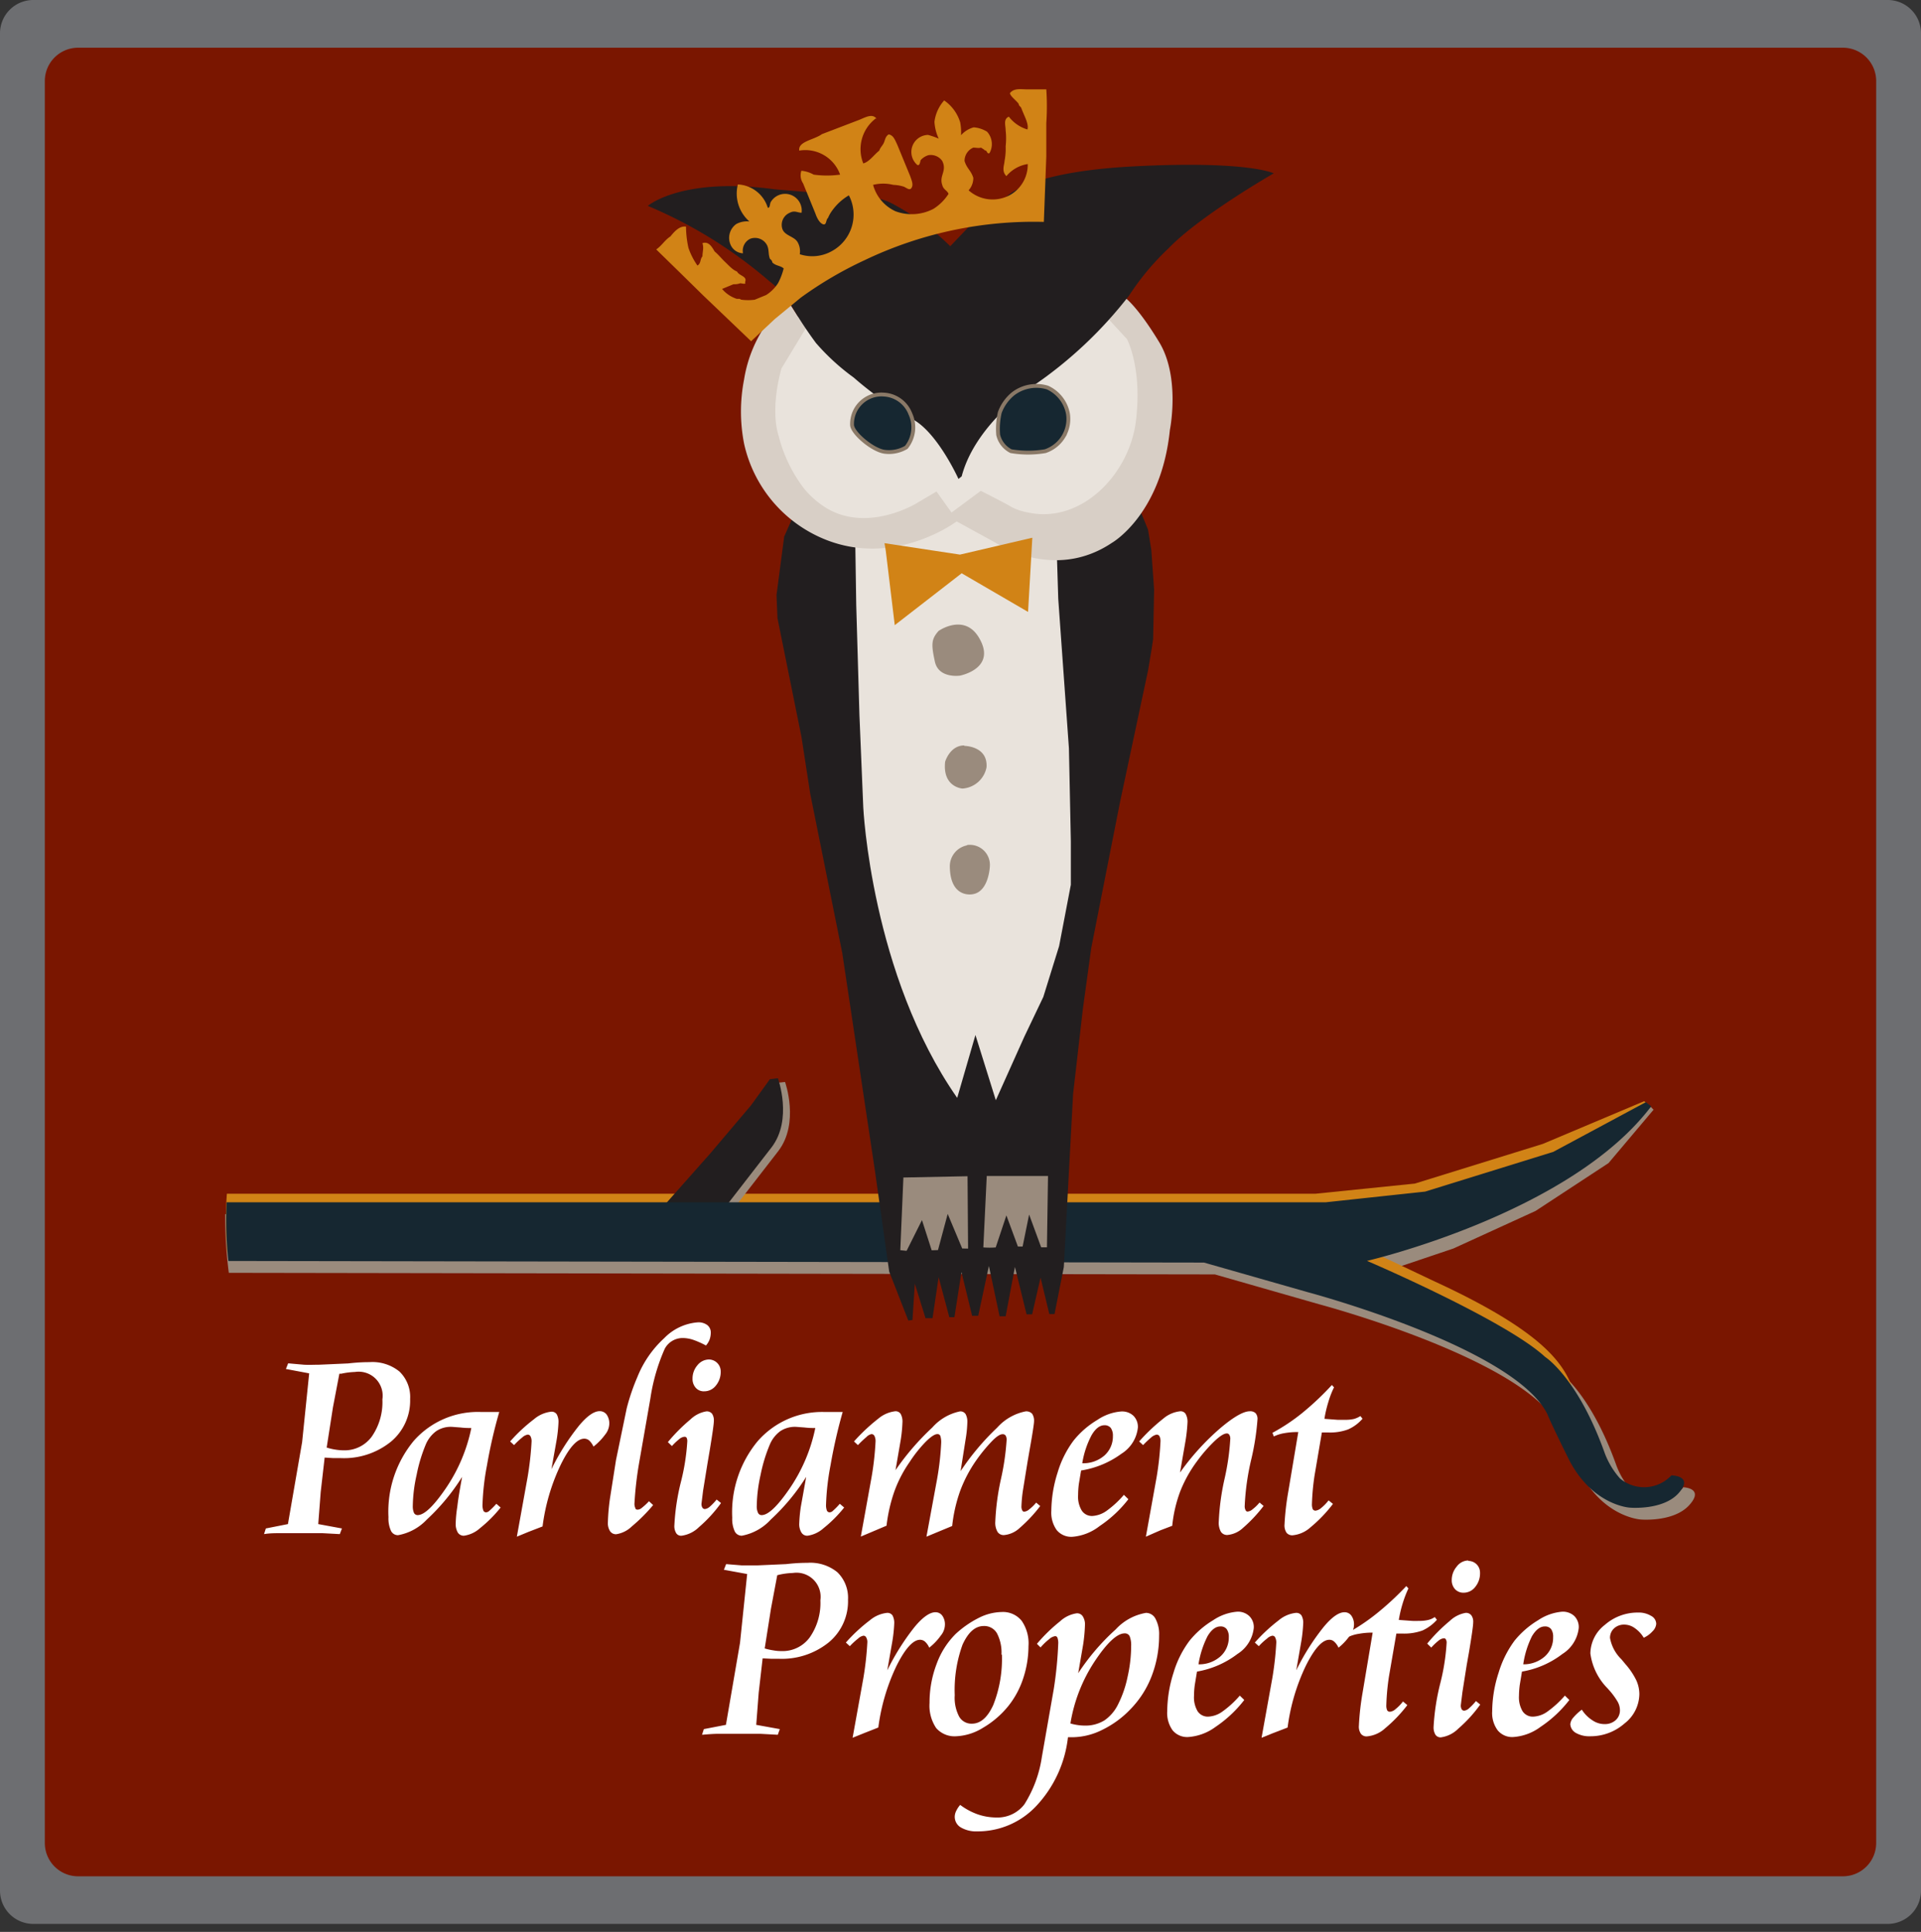 <svg xmlns="http://www.w3.org/2000/svg" width="180" height="181" fill="none" xmlns:v="https://vecta.io/nano"><rect width="100%" height="100%" fill="#333333" stroke="none"/><g clip-path="url(#A)"><path d="M176.88 0H3.12A3.12 3.12 0 0 0 0 3.12v174.01a3.12 3.12 0 0 0 3.12 3.12h173.76a3.12 3.12 0 0 0 3.12-3.12V3.12A3.12 3.12 0 0 0 176.88 0z" fill="#6d6e71"/><path d="M172.68 4.47H7.32A3.12 3.12 0 0 0 4.2 7.59v165.08a3.12 3.12 0 0 0 3.12 3.12h165.36a3.12 3.12 0 0 0 3.12-3.12V7.59a3.12 3.12 0 0 0-3.12-3.12z" fill="#7a1600"/><g fill="#fff"><path d="M30.42 136.56l-.37 3.23-.23 3 2.22.41-.2.53-1.64-.09h-1.94-1.93c-.54 0-1.06 0-1.59.09l.17-.53 2.07-.41 1.33-7.68.66-6.44-2.18-.41.21-.53 1.47.13c.47.03 1 0 1.45 0l2.7-.12c1.05-.12 1.73-.12 2-.12 1.015-.074 2.019.24 2.81.88a3.31 3.31 0 0 1 1 2.57 5 5 0 0 1-1.8 4c-1.322 1.064-2.985 1.611-4.68 1.54h-.71l-.82-.05zm.19-.94a5.36 5.36 0 0 0 .8.19 5.1 5.1 0 0 0 .79.07 3.15 3.15 0 0 0 2.63-1.28 5.65 5.65 0 0 0 1-3.49 2.24 2.24 0 0 0-.084-1.044 2.27 2.27 0 0 0-.548-.894 2.24 2.24 0 0 0-.893-.548 2.26 2.26 0 0 0-1.045-.084 6.96 6.96 0 0 0-1.27.16h-.19l-.6 3.14-.59 3.78zm12.69 2.75a19.67 19.67 0 0 1-3.31 4 4.87 4.87 0 0 1-2.69 1.46c-.141.003-.279-.035-.398-.11s-.214-.182-.272-.31a2.77 2.77 0 0 1-.23-1.26 10.4 10.4 0 0 1 2.38-7.17c.789-.891 1.766-1.595 2.861-2.06a8 8 0 0 1 3.469-.63h1.67c-.476 1.644-.86 3.313-1.15 5-.239 1.22-.379 2.457-.42 3.7a1.4 1.4 0 0 0 .08.53.26.26 0 0 0 .103.126c.047.03.101.046.157.044.114-.009.22-.059.3-.14a7.64 7.64 0 0 0 .66-.66l.4.35c-.572.717-1.223 1.368-1.94 1.94-.416.376-.935.62-1.49.7a.65.65 0 0 1-.328-.069.66.66 0 0 1-.252-.221 1.58 1.58 0 0 1-.2-.86 11.8 11.8 0 0 1 .15-1.57c.08-.74.24-1.64.45-2.79zm.85-4.58c-.26 0-.59 0-1-.05l-.8-.06c-.52-.026-1.035.114-1.47.4a3 3 0 0 0-1 1.29 14.7 14.7 0 0 0-.84 2.8 14.1 14.1 0 0 0-.36 2.92 1.55 1.55 0 0 0 .11.65.38.38 0 0 0 .34.21c.62 0 1.49-.83 2.63-2.49a15.57 15.57 0 0 0 2.4-5.65l-.01-.02zm11.46 1.74a1.86 1.86 0 0 0-.4-.57.71.71 0 0 0-.46-.17c-.667 0-1.397.8-2.19 2.4a18.85 18.85 0 0 0-1.72 5.82l-1.32.51-1.09.45 1-5.54a29.27 29.27 0 0 0 .38-3.38 1 1 0 0 0-.1-.48.3.3 0 0 0-.111-.12c-.047-.029-.103-.042-.159-.04a1 1 0 0 0-.5.26 6.92 6.92 0 0 0-.77.72l-.37-.34c.672-.766 1.419-1.462 2.23-2.08.456-.394 1.021-.641 1.62-.71.101-.008.203.01.294.054a.58.58 0 0 1 .226.196 1.47 1.47 0 0 1 .16.77 13.38 13.38 0 0 1-.18 1.67l-.48 2.7c.693-1.421 1.538-2.762 2.52-4 .81-1 1.48-1.44 2-1.44.128-.002.255.027.37.084a.8.8 0 0 1 .29.246 1.45 1.45 0 0 1 .24.87 1.69 1.69 0 0 1-.39 1 5.63 5.63 0 0 1-1.09 1.12zm10.54-9.47a8.15 8.15 0 0 0-1.16-.52 3.13 3.13 0 0 0-1-.18 1.9 1.9 0 0 0-.99.262c-.3.177-.545.432-.71.738a18.01 18.01 0 0 0-1.35 4.67l-1.08 6.18a33.13 33.13 0 0 0-.41 3.65.88.88 0 0 0 .08.42c0 .11.12.16.2.16.131-.003.257-.049.36-.13.258-.2.499-.42.72-.66l.39.36c-.605.726-1.274 1.395-2 2a2.67 2.67 0 0 1-1.46.73c-.113.006-.227-.018-.328-.069a.66.66 0 0 1-.252-.221 1.38 1.38 0 0 1-.2-.82 19.38 19.38 0 0 1 .19-2.21l.57-3.63 1-4.83a19.54 19.54 0 0 1 1-2.94 9.93 9.93 0 0 1 2.52-3.65 4.9 4.9 0 0 1 3.14-1.48 1.38 1.38 0 0 1 .9.26.88.88 0 0 1 .32.73 1.93 1.93 0 0 1-.11.62 1.87 1.87 0 0 1-.34.56zm1 14.43l.41.33a12.9 12.9 0 0 1-2.06 2.25c-.442.439-1.013.723-1.63.81a.54.54 0 0 1-.51-.24 1.26 1.26 0 0 1-.17-.75 20.88 20.88 0 0 1 .6-4c.327-1.264.532-2.556.61-3.86a.7.7 0 0 0-.06-.32.23.23 0 0 0-.082-.075c-.033-.017-.07-.026-.108-.025a.85.85 0 0 0-.48.2 5.77 5.77 0 0 0-.71.67l-.38-.37a16.2 16.2 0 0 1 2.11-2.12 2.81 2.81 0 0 1 1.5-.76.63.63 0 0 1 .291.046.64.64 0 0 1 .239.174 1.11 1.11 0 0 1 .17.66c0 .29-.13 1.21-.39 2.78l-.21 1.24-.41 2.53-.15 1.22a.64.64 0 0 0 .09.38c.027.041.064.074.108.095s.093.03.142.025a.85.85 0 0 0 .44-.22c.233-.203.447-.428.64-.67zm-.74-13.12a1.12 1.12 0 0 1 .428.082 1.11 1.11 0 0 1 .693 1.028 2 2 0 0 1-.45 1.33c-.128.168-.293.304-.482.398a1.38 1.38 0 0 1-.608.142c-.15.009-.299-.017-.438-.074a.99.99 0 0 1-.362-.256 1.23 1.23 0 0 1-.3-.86 1.88 1.88 0 0 1 .45-1.24c.126-.165.288-.3.473-.396a1.41 1.41 0 0 1 .597-.154zm9.13 11a19.7 19.7 0 0 1-3.32 4 4.87 4.87 0 0 1-2.71 1.51.73.73 0 0 1-.67-.42 2.77 2.77 0 0 1-.23-1.26 10.45 10.45 0 0 1 2.38-7.17 8.01 8.01 0 0 1 2.845-2.083c1.091-.474 2.275-.698 3.465-.657h1.66a48.03 48.03 0 0 0-1.14 5c-.239 1.22-.379 2.457-.42 3.7a1.4 1.4 0 0 0 .08.53c.021.052.057.096.103.126a.27.27 0 0 0 .157.044.45.45 0 0 0 .3-.14 6.64 6.64 0 0 0 .65-.66l.41.35a12.24 12.24 0 0 1-1.94 1.94c-.416.376-.935.62-1.49.7a.63.63 0 0 1-.57-.29 1.5 1.5 0 0 1-.21-.86 13.76 13.76 0 0 1 .15-1.57l.5-2.79zm.85-4.58c-.26 0-.59 0-1-.05l-.79-.06c-.523-.026-1.041.114-1.48.4a3 3 0 0 0-1 1.29 14.66 14.66 0 0 0-.85 2.8 14.1 14.1 0 0 0-.36 2.92 1.39 1.39 0 0 0 .12.65.36.36 0 0 0 .34.21c.61 0 1.48-.83 2.62-2.49 1.167-1.705 1.983-3.626 2.4-5.65v-.02zm10.42 10.18l1-5.42a26.17 26.17 0 0 0 .38-3.36 1.92 1.92 0 0 0-.08-.66c-.023-.054-.062-.1-.112-.13a.29.29 0 0 0-.168-.04c-.24 0-.61.24-1.1.73a12.22 12.22 0 0 0-1.5 1.89 11.73 11.73 0 0 0-1.43 2.76 14.95 14.95 0 0 0-.73 3.2l-1.77.75-.64.27 1-5.53a27.18 27.18 0 0 0 .38-3.38 1.08 1.08 0 0 0-.1-.51c-.025-.053-.064-.099-.114-.131s-.107-.049-.166-.049c-.18.041-.344.135-.47.27a10.25 10.25 0 0 0-.8.76l-.37-.34a17.46 17.46 0 0 1 2.28-2.14 3.01 3.01 0 0 1 1.58-.69c.102-.009.205.01.297.056s.169.117.223.204a1.5 1.5 0 0 1 .16.8c-.021.543-.074 1.084-.16 1.62l-.49 2.84a24.17 24.17 0 0 1 3.45-4 4.74 4.74 0 0 1 2.6-1.51.59.59 0 0 1 .295.06c.091.046.169.115.225.2a1.5 1.5 0 0 1 .16.8 10.96 10.96 0 0 1-.11 1.24l-.52 3.3a23.56 23.56 0 0 1 3.43-4.08 4.81 4.81 0 0 1 2.67-1.52.75.75 0 0 1 .6.22 1.17 1.17 0 0 1 .18.73c0 .2-.14 1.13-.44 2.81l-.16.92-.44 2.72a13.06 13.06 0 0 0-.14 1.49.76.76 0 0 0 .07.37.2.2 0 0 0 .068.098c.032.025.071.04.112.042a.82.82 0 0 0 .47-.21 4.16 4.16 0 0 0 .66-.64l.38.32c-.568.748-1.211 1.435-1.92 2.05a2.47 2.47 0 0 1-1.47.67c-.119.008-.238-.015-.345-.068a.69.69 0 0 1-.265-.232 1.69 1.69 0 0 1-.21-.95c.058-1.346.236-2.685.53-4a23.44 23.44 0 0 0 .53-3.65.75.75 0 0 0-.09-.42c-.033-.045-.077-.081-.128-.103s-.107-.032-.162-.027c-.24 0-.573.22-1 .66-.539.565-1.034 1.17-1.48 1.81a12.68 12.68 0 0 0-1.49 2.84 14.34 14.34 0 0 0-.75 3.29l-1.16.48-1.25.52zm14.49-6.2l-.21 1.26a8.57 8.57 0 0 0-.07 1.05c-.035.503.084 1.006.34 1.44a1.13 1.13 0 0 0 .432.388c.176.089.372.131.568.122.485-.032.95-.202 1.34-.49.595-.431 1.135-.931 1.61-1.49l.42.41a11.41 11.41 0 0 1-2.7 2.52c-.73.575-1.613.922-2.54 1a1.77 1.77 0 0 1-.809-.135c-.256-.108-.482-.274-.661-.485a2.8 2.8 0 0 1-.51-1.8 12.09 12.09 0 0 1 .59-3.6c.318-1.081.826-2.097 1.5-3 .617-.767 1.365-1.417 2.21-1.92a4.61 4.61 0 0 1 2.24-.8 1.57 1.57 0 0 1 .616.082 1.55 1.55 0 0 1 .534.318 1.46 1.46 0 0 1 .327.511c.073.191.104.395.093.599a3.29 3.29 0 0 1-.487 1.403 3.31 3.31 0 0 1-1.053 1.047 8.69 8.69 0 0 1-3.78 1.57zm.12-.68a3 3 0 0 0 2.06-.72 2.4 2.4 0 0 0 .601-.827c.138-.316.206-.658.199-1.003.017-.268-.053-.535-.2-.76-.073-.084-.164-.15-.266-.193a.72.72 0 0 0-.324-.057c-.44 0-.84.31-1.2.92-.437.825-.734 1.717-.88 2.64h.01z"/><path d="M107.37 143.97l1-5.54c.191-1.118.314-2.247.37-3.38.01-.165-.021-.33-.09-.48-.025-.051-.066-.094-.115-.122a.29.29 0 0 0-.165-.038c-.186.042-.358.132-.5.26a9.57 9.57 0 0 0-.76.72l-.37-.34c.688-.779 1.445-1.496 2.26-2.14a2.92 2.92 0 0 1 1.59-.69c.101-.008.202.013.292.058a.55.55 0 0 1 .218.202c.13.246.189.523.17.8a15.4 15.4 0 0 1-.19 1.74l-.51 2.94a23.2 23.2 0 0 1 3.72-4.11c1.28-1.09 2.22-1.63 2.82-1.63a.72.72 0 0 1 .54.18.81.81 0 0 1 .18.55c-.094 1.294-.295 2.579-.6 3.84a23.22 23.22 0 0 0-.6 4.32.75.75 0 0 0 .08.37.22.22 0 0 0 .07.097c.032.024.07.04.11.043a.82.82 0 0 0 .47-.21 3.81 3.81 0 0 0 .66-.64l.38.32a13.7 13.7 0 0 1-1.92 2.05c-.398.38-.912.616-1.46.67-.12.009-.241-.014-.35-.067a.69.69 0 0 1-.27-.233c-.157-.29-.227-.621-.2-.95.06-1.347.241-2.686.54-4 .285-1.236.465-2.494.54-3.76.006-.129-.025-.258-.09-.37a.26.26 0 0 0-.24-.13c-.26 0-.64.24-1.14.71-.609.586-1.164 1.225-1.66 1.91-.647.869-1.175 1.821-1.57 2.83a12.79 12.79 0 0 0-.74 3.2l-1.1.42-1.37.6zm17.43-14.21l.2.22a8.42 8.42 0 0 0-.54 1.4 11.39 11.39 0 0 0-.36 1.55l1.22.09h.66a3.55 3.55 0 0 0 .89-.08c.212-.061.414-.152.6-.27l.2.25a3.84 3.84 0 0 1-1.35 1 4.84 4.84 0 0 1-1.8.29h-.35-.31l-.68 4a21.83 21.83 0 0 0-.25 2.69 1.17 1.17 0 0 0 .08.5c.03.046.072.082.121.105a.29.29 0 0 0 .159.025 1 1 0 0 0 .51-.25 4.29 4.29 0 0 0 .69-.71l.41.33a13.19 13.19 0 0 1-2.1 2.19c-.464.425-1.053.689-1.68.75-.107.008-.215-.01-.314-.052a.67.67 0 0 1-.256-.188 1.23 1.23 0 0 1-.19-.77c.052-1.006.166-2.008.34-3l.95-5.66c-.432-.007-.864.026-1.29.1-.347.054-.683.159-1 .31l-.13-.34a17.93 17.93 0 0 0 2.78-1.85 26.78 26.78 0 0 0 2.79-2.63zm-53.34 25.61l-.37 3.23-.23 3 2.21.4-.19.53-1.65-.09H69.3h-1.93c-.54 0-1.07.05-1.59.09l.17-.53 2.07-.4 1.32-7.68.67-6.45-2.18-.4.21-.53 1.47.12h1.45l2.7-.12c1.05-.12 1.73-.12 2-.12a4 4 0 0 1 2.8.88 3.33 3.33 0 0 1 .778 1.176 3.35 3.35 0 0 1 .222 1.394 5 5 0 0 1-1.8 4 7 7 0 0 1-4.68 1.54h-.71l-.81-.04zm.19-.93a5.34 5.34 0 0 0 .8.18 4.16 4.16 0 0 0 .78.07 3.15 3.15 0 0 0 1.478-.314c.46-.223.859-.555 1.162-.966a5.62 5.62 0 0 0 1-3.48 2.26 2.26 0 0 0-.642-1.926c-.25-.249-.554-.436-.889-.546a2.26 2.26 0 0 0-1.039-.088c-.427.014-.853.067-1.27.16l-.2.05-.59 3.14-.59 3.75v-.03zm15.42-.07a1.64 1.64 0 0 0-.39-.56c-.13-.115-.297-.179-.47-.18-.64 0-1.38.8-2.19 2.41-.88 1.832-1.461 3.794-1.72 5.81l-1.32.52-1.09.44 1-5.54a29.27 29.27 0 0 0 .38-3.38.86.86 0 0 0-.1-.47c-.022-.053-.06-.097-.108-.127a.28.28 0 0 0-.162-.043 1 1 0 0 0-.5.27 6.63 6.63 0 0 0-.77.71l-.37-.34a15.37 15.37 0 0 1 2.24-2.08c.455-.389 1.016-.633 1.61-.7a.59.59 0 0 1 .292.051c.092.042.17.107.228.189a1.47 1.47 0 0 1 .16.77 13.54 13.54 0 0 1-.18 1.68l-.47 2.69c.693-1.419 1.534-2.759 2.51-4 .81-1 1.49-1.44 2-1.44.127-.002.253.027.366.084s.211.142.284.246a1.39 1.39 0 0 1 .24.86 1.64 1.64 0 0 1-.39 1c-.303.427-.667.808-1.08 1.13zm6.77-3.34a2.24 2.24 0 0 1 1.044.181c.329.142.619.362.846.639a3.73 3.73 0 0 1 .64 2.38c-.004 1.019-.169 2.032-.49 3a8.22 8.22 0 0 1-1.37 2.57 8.68 8.68 0 0 1-2.41 2.08 5.18 5.18 0 0 1-2.51.79c-.35.024-.701-.033-1.025-.167a2.28 2.28 0 0 1-.845-.603 3.76 3.76 0 0 1-.62-2.36c-.005-1.244.218-2.478.66-3.64a7.64 7.64 0 0 1 1.8-2.83 9.43 9.43 0 0 1 2.19-1.51 4.92 4.92 0 0 1 2.09-.53zm0 4a3.92 3.92 0 0 0-.42-2c-.123-.216-.303-.394-.519-.516a1.38 1.38 0 0 0-.711-.174c-.82 0-1.47.59-2 1.75a12.45 12.45 0 0 0-.73 4.73 3.79 3.79 0 0 0 .41 2 1.32 1.32 0 0 0 .506.503c.212.119.452.176.694.167.81 0 1.47-.59 2-1.75a11.74 11.74 0 0 0 .81-4.72l-.04.01zm7.19 1.73c.99-1.511 2.169-2.889 3.51-4.1a5 5 0 0 1 2.84-1.55c.188 0 .373.054.532.155s.287.245.368.415a3.01 3.01 0 0 1 .33 1.53 10.54 10.54 0 0 1-.69 3.8 9.09 9.09 0 0 1-2 3.13 9.16 9.16 0 0 1-2.62 1.92 6.36 6.36 0 0 1-2.8.7h-.43a11.23 11.23 0 0 1-2.94 6.41 7.53 7.53 0 0 1-2.522 1.788c-.955.415-1.987.626-3.028.622a2.84 2.84 0 0 1-1.55-.37 1.15 1.15 0 0 1-.57-1 1.25 1.25 0 0 1 .14-.55 2.46 2.46 0 0 1 .37-.56c.496.374 1.045.671 1.63.88a5.4 5.4 0 0 0 1.74.3c.509.021 1.015-.08 1.477-.296s.864-.54 1.173-.944a11.4 11.4 0 0 0 1.63-4.41l1.12-6.39c.225-1.421.365-2.853.42-4.29a1.46 1.46 0 0 0-.07-.49.23.23 0 0 0-.081-.122c-.04-.031-.088-.048-.139-.048a1.08 1.08 0 0 0-.57.29 5.55 5.55 0 0 0-.8.77l-.34-.34c.653-.773 1.379-1.48 2.17-2.11.432-.403.976-.664 1.56-.75.112-.007.224.016.325.067a.62.62 0 0 1 .245.223c.156.255.226.552.2.85a14.87 14.87 0 0 1-.17 1.8l-.46 2.67zm-.73 4.71c.226.067.457.117.69.15a4.73 4.73 0 0 0 .64.05c.654.02 1.3-.151 1.86-.49a3.93 3.93 0 0 0 1.31-1.57 10.24 10.24 0 0 0 .86-2.53c.214-.942.325-1.904.33-2.87a2.24 2.24 0 0 0-.14-.91c-.043-.086-.111-.158-.194-.206a.49.49 0 0 0-.276-.064c-.7 0-1.63.86-2.78 2.58a14.88 14.88 0 0 0-2.3 5.86zm11.86-4.86l-.21 1.27a8.14 8.14 0 0 0-.07 1c-.033.506.085 1.011.34 1.45.11.162.259.293.435.381a1.15 1.15 0 0 0 .565.119c.485-.028.952-.198 1.34-.49.594-.427 1.135-.924 1.61-1.48l.42.41c-.756.978-1.664 1.829-2.69 2.52-.742.552-1.627.882-2.55.95a1.78 1.78 0 0 1-.809-.135c-.255-.108-.482-.274-.661-.485a2.78 2.78 0 0 1-.51-1.8c.014-1.223.213-2.437.59-3.6.318-1.081.826-2.097 1.5-3 .619-.764 1.367-1.414 2.21-1.92.669-.456 1.444-.731 2.25-.8a1.52 1.52 0 0 1 .612.088c.196.07.376.18.528.322.145.144.257.318.33.509a1.45 1.45 0 0 1 .09.601c-.053.496-.219.973-.484 1.396a3.29 3.29 0 0 1-1.046 1.044c-1.111.848-2.412 1.414-3.79 1.65zm.12-.68c.749.024 1.481-.233 2.05-.72.26-.228.468-.509.608-.826a2.36 2.36 0 0 0 .202-1.004c.017-.265-.053-.529-.2-.75a.7.7 0 0 0-.265-.197c-.102-.043-.214-.062-.325-.053-.44 0-.84.31-1.2.91-.419.83-.706 1.721-.85 2.64h-.02z"/><path d="M125.42 154.37a1.65 1.65 0 0 0-.4-.56.65.65 0 0 0-.46-.18c-.65 0-1.38.8-2.19 2.41-.88 1.832-1.461 3.794-1.72 5.81l-1.35.52-1.09.44 1-5.54a29.27 29.27 0 0 0 .38-3.38c.005-.162-.029-.324-.1-.47-.022-.052-.06-.097-.108-.127s-.105-.045-.162-.043c-.189.04-.363.134-.5.27a5.88 5.88 0 0 0-.77.71l-.37-.34a15.91 15.91 0 0 1 2.23-2.08c.458-.39 1.022-.634 1.62-.7.1-.008.201.009.292.051s.17.107.228.189c.127.236.183.503.16.77a13.54 13.54 0 0 1-.18 1.68l-.47 2.69c.692-1.421 1.537-2.762 2.52-4 .81-1 1.48-1.44 2-1.44a.78.78 0 0 1 .367.083c.113.058.21.143.283.247a1.39 1.39 0 0 1 .24.86c-.014.368-.151.72-.39 1-.297.426-.654.807-1.06 1.13z"/><path d="M131.77 148.6l.2.22a10.78 10.78 0 0 0-.54 1.41c-.155.505-.275 1.019-.36 1.54l1.23.09c.216.012.433.012.65 0 .299.009.598-.022.89-.09.215-.052.418-.144.6-.27l.2.26a4.09 4.09 0 0 1-1.35 1 5.06 5.06 0 0 1-1.8.29h-.35-.3l-.69 4c-.139.894-.223 1.796-.25 2.7a1.11 1.11 0 0 0 .08.49.3.3 0 0 0 .122.104c.049.023.104.032.158.026a.91.91 0 0 0 .51-.25 3.9 3.9 0 0 0 .69-.71l.41.34c-.612.803-1.314 1.534-2.09 2.18a2.88 2.88 0 0 1-1.69.75c-.107.01-.216-.007-.315-.049a.66.66 0 0 1-.255-.191c-.147-.225-.214-.492-.19-.76a24.95 24.95 0 0 1 .34-3.06l.95-5.66a6.88 6.88 0 0 0-1.29.11 3.54 3.54 0 0 0-1 .3l-.14-.33c.979-.533 1.91-1.152 2.78-1.85.993-.796 1.929-1.662 2.8-2.59zm6.53 10.77l.4.33c-.592.828-1.28 1.584-2.05 2.25-.438.445-1.011.734-1.63.82a.56.56 0 0 1-.294-.054.58.58 0 0 1-.226-.196c-.13-.227-.189-.488-.17-.75.076-1.35.28-2.689.61-4a20.22 20.22 0 0 0 .61-3.85.56.56 0 0 0-.07-.32c-.016-.036-.043-.065-.078-.085s-.073-.028-.112-.025c-.173.02-.336.09-.47.2a5.77 5.77 0 0 0-.71.67l-.38-.37c.634-.772 1.34-1.482 2.11-2.12a2.86 2.86 0 0 1 1.49-.76.63.63 0 0 1 .291.046c.093.039.174.098.239.174a1 1 0 0 1 .18.66c0 .3-.13 1.22-.39 2.78l-.22 1.24-.4 2.53-.15 1.22c-.008.132.02.263.08.38.026.042.064.076.107.099s.094.034.143.031a.8.8 0 0 0 .45-.23c.233-.203.447-.428.64-.67zm-.74-13.13a1.12 1.12 0 0 1 .432.079c.138.055.263.137.368.241a1.09 1.09 0 0 1 .24.363c.055.135.082.281.08.427.016.483-.144.956-.45 1.33-.128.168-.293.304-.482.398a1.38 1.38 0 0 1-.608.142c-.149.004-.297-.023-.435-.08s-.262-.142-.365-.25a1.22 1.22 0 0 1-.31-.87c.002-.455.165-.894.46-1.24a1.38 1.38 0 0 1 .48-.422 1.37 1.37 0 0 1 .62-.158l-.03.04zm5.05 10.37l-.21 1.27c-.043.332-.067.666-.07 1-.033.506.085 1.011.34 1.45a1.14 1.14 0 0 0 .435.381 1.13 1.13 0 0 0 .565.119c.489-.025.959-.196 1.35-.49.592-.429 1.133-.926 1.61-1.48l.42.41a11.39 11.39 0 0 1-2.7 2.52c-.738.554-1.62.884-2.54.95a1.75 1.75 0 0 1-.809-.134 1.76 1.76 0 0 1-.661-.486 2.72 2.72 0 0 1-.52-1.8c.013-1.224.216-2.438.6-3.6a9.72 9.72 0 0 1 1.49-3c.619-.764 1.367-1.414 2.21-1.92.67-.454 1.444-.729 2.25-.8a1.56 1.56 0 0 1 .617.089c.197.07.379.179.533.321.142.147.251.321.322.512a1.47 1.47 0 0 1 .088.598c-.053.496-.219.974-.484 1.396a3.28 3.28 0 0 1-1.046 1.044 8.56 8.56 0 0 1-3.79 1.65zm.12-.68a3 3 0 0 0 2-.72 2.36 2.36 0 0 0 .603-.826 2.34 2.34 0 0 0 .197-1.004 1.22 1.22 0 0 0-.19-.75c-.071-.086-.162-.153-.265-.196a.71.71 0 0 0-.325-.054c-.44 0-.84.31-1.2.91a8.65 8.65 0 0 0-.82 2.64zm11.29-2.49a2.89 2.89 0 0 0-.85-.91 1.69 1.69 0 0 0-1-.32 1.36 1.36 0 0 0-.94.36 1.19 1.19 0 0 0-.279.406 1.18 1.18 0 0 0-.091.484c.139.762.513 1.462 1.07 2l.39.47a6.77 6.77 0 0 1 1 1.49 3.15 3.15 0 0 1 .29 1.32 3.54 3.54 0 0 1-1.39 2.73 4.82 4.82 0 0 1-3.22 1.2c-.471.021-.938-.09-1.35-.32-.146-.082-.269-.199-.358-.34a1.01 1.01 0 0 1-.152-.47 1.09 1.09 0 0 1 .29-.63 4.41 4.41 0 0 1 .79-.73 3.29 3.29 0 0 0 1 1 2 2 0 0 0 1.16.35 1.49 1.49 0 0 0 1-.36c.132-.118.237-.263.308-.425a1.23 1.23 0 0 0 .102-.515c-.003-.277-.075-.548-.21-.79a6.85 6.85 0 0 0-.89-1.19l-.05-.06c-.885-.886-1.454-2.039-1.62-3.28.009-.521.136-1.032.372-1.497s.573-.868.988-1.183c.858-.75 1.961-1.159 3.1-1.15a2.25 2.25 0 0 1 1.23.31.86.86 0 0 1 .345.308c.084.132.131.285.135.442a1.1 1.1 0 0 1-.35.7 2.48 2.48 0 0 1-.82.6z"/></g><path d="M157.72 139.37a3.52 3.52 0 0 1-4.83.3 7.59 7.59 0 0 1-1.42-2.34c-2.53-7.11-5.6-9-5.6-9-3.76-3.47-16.68-9-16.68-9l7-2.36 7.7-3.52 6.83-4.48 4.22-5-.26-.27-8.08 5.39-12 3.72-9.31.94H21.1a42.17 42.17 0 0 0 .34 5.5l92.4.15 9.78 2.8s19.27 5.12 22.39 11.4c0 0 .23.64 1.94 4.11 2.2 4.45 5.78 4.65 5.78 4.65s3.09.28 4.56-1.35-.61-1.67-.61-1.67" fill="#9a8b7d"/><path d="M142.3 112.16l7.36-4.22 4.86-4.39-.46-.38-9.49 4-12 3.72-9.31.95h-102a32.43 32.43 0 0 0 .06 5.66l93.25.33 17.46 6.19 9.37 3.6 6.31 3.35c-.91-2.3-1.42-5.45-13.32-10.93l-6.33-3 6.55-1.55 7.69-3.33z" fill="#d18316"/><path d="M62.3 113.96l4.91-5.53 3.83-4.52 1.76-2.46.76-.08s1.38 3.84-.63 6.47l-4.65 6-5.98.12z" fill="#9a8b7d"/><path d="M61.63 113.62l4.91-5.54 3.83-4.52 1.77-2.45.75-.09s1.41 3.85-.59 6.47l-4.65 6-6.02.13z" fill="#221e1f"/><path d="M156.62 138.22a3.51 3.51 0 0 1-4.83.29 7.58 7.58 0 0 1-1.41-2.33c-2.53-7.11-5.6-9.05-5.6-9.05-3.76-3.47-16.69-9-16.69-9s19-4.39 26.63-14.48l-.5-.39-8.68 4.66-12 3.72-9.31 1h-103c-.088 1.835-.032 3.674.17 5.5l91.42.15 9.78 2.79s19.28 5.14 22.39 11.41c0 0 .23.64 1.95 4.11 2.2 4.45 5.77 4.65 5.77 4.65s3.1.28 4.57-1.35-.62-1.67-.62-1.67" fill="#162731"/><path d="M74.11 29.7l11.84-.58h19.24l2.54 4.77-.16 7.12-1.81 5.13-4.36 3.54h-4.52l-4.85-1.61-2.63-.86-2.63 1-4.28 1.76-5.51-1.15-2.75-2.34-2.1-4.77-1-4.35c0-.16 1.17-5.52 1.17-5.52l1.81-2.14z" fill="#e9e3dc"/><path d="M74.48 48.02l-1 2.25-.72 5.48.09 2.16 2.25 11.14.82 5.32 3 14.91 3.06 20.4 1.34 9.46 1.79 4.58.39-.05.22-3.4 1 3.23h.66l.57-3.84 1 3.75h.48l.66-4.23 1 4.1h.57l1-4.67 1 4.71h.57l.87-4.62 1.09 4.44h.52l.79-3.44.82 3.41h.49l.87-4.4.87-16.22.92-8 .78-5.67 2.7-13.69 2.62-12.3.35-2.09.13-.88.09-4.62-.26-3.7-.31-1.92c-.04-.13-.83-2-.83-2l-7.32 3.75-4.49-1.62-3.49-1.38-2.92-.09-8.42 1.55-3.62-.65-2-1.16z" fill="#221e1f"/><path d="M80.14 50.79l.09 5.89.3 10.33.36 8.64s.74 15.66 8.8 27.21l1.71-5.89 1.91 6.11 2.66-5.93 1.79-3.75 1.48-4.76 1.1-5.75v-4.06l-.18-8.72-1-14-.13-4.19-4-1.26-3.44-1.7-2-.48-9.45 2.31z" fill="#e9e3dc"/><path d="M73.88 28.28l-1.74 1.62a12.63 12.63 0 0 0-2.42 5.66 15.63 15.63 0 0 0 0 6 12.61 12.61 0 0 0 7.64 9c6.56 2.61 12.28-1.71 12.28-1.71l3.65 2s5.43 3.68 10.91 0c0 0 4.61-2.63 5.42-10.57 0 0 1-4.92-1-8.22s-3.15-4.13-3.15-4.13l-1.64 1.92 1.77 1.92s1.46 2.73.83 7.72-5.15 9.62-10.12 8.52c-.521-.089-1.027-.254-1.5-.49-.45-.3-3-1.58-3-1.58l-1.94-.45-1.53.21-2.49 1.47s-4.55 2.78-8.45.41a8.49 8.49 0 0 1-2.1-1.86 13.6 13.6 0 0 1-2.34-4.88c-.84-2.7.27-6.33.27-6.33l2.27-3.74-1.62-2.49z" fill="#d8cfc6"/><g fill="#9a8b7d"><path d="M87.95 59.11s2.41-1.7 3.79.65c1.7 2.88-1.79 3.54-1.79 3.54s-2 .3-2.35-1.31-.35-2.1.35-2.88zm2.4 10.77s2.22 0 2.09 2a2.46 2.46 0 0 1-2.26 2s-1.88-.12-1.62-2.51c0 0 .44-1.53 1.79-1.53m.26 9.33a1.88 1.88 0 0 1 2.14 2s-.09 2.39-1.62 2.61c0 0-2.09.44-2.13-2.58a2 2 0 0 1 1.61-2m-5.96 31.12l6.01-.12.05 6.78-.55-.01-1.36-3.24-.91 3.39-.59.02-.91-2.83-1.44 2.88-.59-.06.29-6.81zm7.8-.14h5.75l-.1 6.68h-.54l-1.13-3.07-.61 3h-.44l-1.08-2.92-1 3c-.386.03-.774.03-1.16 0l.32-6.71"/></g><path d="M87.63 41.31l-2.12 1.61 3.65 5.1 4.73-3.51-3.38-5.11-2.88 1.91z" fill="#e9e3dc"/><path d="M60.7 19.29s3.17-2.75 11.92-1.55l8.57.71a5.73 5.73 0 0 1 2.7.78 23.27 23.27 0 0 1 5.15 3.84l2.69-2.82s.36-.72 2.4-1.61c0 0 1.56-2.52 12.22-3.06s13 .66 13 .66-6.89 3.95-9.83 7a24.19 24.19 0 0 0-3.71 4.43c-2.504 3.239-5.496 6.07-8.87 8.39 0 0-5.51 3.53-6.83 8.57l-.3.24s-2-4.44-4.37-5.63c-1.941-1.105-3.767-2.402-5.45-3.87a20.86 20.86 0 0 1-3.53-3.23c-.869-1.173-1.671-2.395-2.4-3.66a8.66 8.66 0 0 0-2-2.16 42.71 42.71 0 0 0-11.36-7.03z" fill="#221e1f"/><path d="M79.84 39.85a2.76 2.76 0 0 1 .846-2.122 2.76 2.76 0 0 1 2.154-.758 2.82 2.82 0 0 1 2.46 1.8 3 3 0 0 1-.38 3.14 3.18 3.18 0 0 1-2 .42c-1.14-.12-3-1.7-3.12-2.48" fill="#162731"/><path d="M79.84 39.85a2.76 2.76 0 0 1 .846-2.122 2.76 2.76 0 0 1 2.154-.758 2.82 2.82 0 0 1 2.46 1.8 3 3 0 0 1-.38 3.14 3.18 3.18 0 0 1-2 .42c-1.1-.12-2.99-1.7-3.08-2.48z" stroke="#8a7967" stroke-width=".36" stroke-miterlimit="10"/><path d="M94.91 36.91a3.59 3.59 0 0 1 3.24-.6 3.38 3.38 0 0 1 1.92 2.46c.114.741-.037 1.498-.426 2.139a3.18 3.18 0 0 1-1.704 1.361 9.56 9.56 0 0 1-3.21 0 2.29 2.29 0 0 1-1.2-1.53 6.83 6.83 0 0 1 .15-2.09 4.1 4.1 0 0 1 1.23-1.71" fill="#162731"/><path d="M94.91 36.91a3.59 3.59 0 0 1 3.24-.6 3.38 3.38 0 0 1 1.92 2.46c.114.741-.037 1.498-.426 2.139a3.18 3.18 0 0 1-1.704 1.361 9.56 9.56 0 0 1-3.21 0 2.29 2.29 0 0 1-1.2-1.53 6.83 6.83 0 0 1 .15-2.09 4.1 4.1 0 0 1 1.23-1.74z" stroke="#8a7967" stroke-width=".36" stroke-miterlimit="10"/><g fill="#d18316"><path d="M83 51.62l.84 6.95 6.27-4.86 6.22 3.62.4-6.95-6.78 1.58-7.07-1.07.12.73zm-.93-40.53a3.61 3.61 0 0 0-1.18 4.22c.57-.15 1-.81 1.5-1.2.08-.28.33-.49.44-.76s.14-.57.44-.76c.44.08.58.49.82 1l1.2 2.92c.16.45.31.82.11 1.11s-.55-.12-.81-.16a3.6 3.6 0 0 0-.89-.14 3.92 3.92 0 0 0-1.89 0 3.82 3.82 0 0 0 2.09 2.47 4.38 4.38 0 0 0 3.56-.22 4.55 4.55 0 0 0 1.42-1.41c-.16-.36-.47-.37-.59-.83-.31-.88.47-1.3 0-2.25a1.31 1.31 0 0 0-1.3-.54 1.58 1.58 0 0 0-.72.46c-.06.17-.08.54-.31.46a1.6 1.6 0 0 1 1-2.82 7.18 7.18 0 0 1 1 .35 4.27 4.27 0 0 1-.4-1.58 3.66 3.66 0 0 1 .91-2 3.84 3.84 0 0 1 1.5 2.05 5.06 5.06 0 0 1 .08 1.21 2.41 2.41 0 0 1 1.19-.74 2.8 2.8 0 0 1 1.25.41 1.73 1.73 0 0 1 .23 2c-.24.15-.23-.3-.43-.24-.1-.13-.24-.17-.36-.27-.26.07-.46 0-.73 0a1.35 1.35 0 0 0-.82 1.25c.2.7.61.89.82 1.58a1.72 1.72 0 0 1-.44 1.17 3.38 3.38 0 0 0 4 .37 3.26 3.26 0 0 0 1.54-2.83 3.25 3.25 0 0 0-2 1.13c-.47-.48-.2-1-.17-1.43a6.1 6.1 0 0 0 .1-1.37 6.66 6.66 0 0 0 0-1.48c0-.48-.24-1.05.3-1.29a3.41 3.41 0 0 0 1.74 1.2c.16-.52-.33-1.32-.57-2-.07-.17-.21-.16-.25-.4-.24-.34-.76-.68-.82-1 .4-.53 1.15-.34 1.68-.36h1.73a23.85 23.85 0 0 1 0 3.17v3.1l-.23 6.15a36.69 36.69 0 0 0-16.78 3.58 35.79 35.79 0 0 0-6 3.52l-2.43 2-2.22 2.08-4.51-4.31-2.21-2.17-2.17-2.12c.54-.37.78-.86 1.33-1.22.32-.39.81-1 1.46-.92a9.34 9.34 0 0 0 .23 2 6.7 6.7 0 0 0 .84 1.65c.35-.2.23-.6.47-.86 0-.43.15-.76 0-1.24.56-.18.86.29 1.14.78.35.29.66.68 1 1s.68.72 1.1.88c.22.43 1 .43.75 1 .15.26-.34.09-.45.1a1.6 1.6 0 0 1-.63.09l-1.07.44a3 3 0 0 0 1.38.93h.24c.07 0 .11.07.2.08a4.68 4.68 0 0 0 1.24 0l1.07-.44a3.62 3.62 0 0 0 1.12-1.12 6 6 0 0 0 .52-1.37c-.29-.27-.73-.23-1.06-.56a.47.47 0 0 0-.22-.33c-.18-.45-.07-.78-.25-1.23a1.27 1.27 0 0 0-1.6-.66 1.24 1.24 0 0 0-.68 1.36 1.32 1.32 0 0 1-1.18-.84 1.59 1.59 0 0 1 .55-1.9 2.11 2.11 0 0 1 1.23-.24 3.47 3.47 0 0 1-1.08-3.47 3.08 3.08 0 0 1 2.8 2.18c.22.06.18-.36.28-.53a1.56 1.56 0 0 1 2.89 1c-.39 0-.64-.24-1.1 0a1.23 1.23 0 0 0-.71 1.49c.2.66 1.09.71 1.42 1.24a1.72 1.72 0 0 1 .22 1.16 3.75 3.75 0 0 0 3-.29 3.9 3.9 0 0 0 1.6-5.23 5.09 5.09 0 0 0-1.52 1.37 3.41 3.41 0 0 0-.44.76c-.2.15-.12.65-.42.59s-.58-.5-.75-1l-1.16-2.84a1.34 1.34 0 0 1-.16-1.18 2.82 2.82 0 0 1 1.15.36c.823.114 1.657.114 2.48 0a3.46 3.46 0 0 0-3.83-2.25c-.13-.87 1.39-1 2.12-1.54l3.37-1.29c.62-.22 1.34-.73 1.77-.14"/></g></g><defs><clipPath id="A"><path fill="#fff" d="M0 0h180v180.25H0z"/></clipPath></defs></svg>